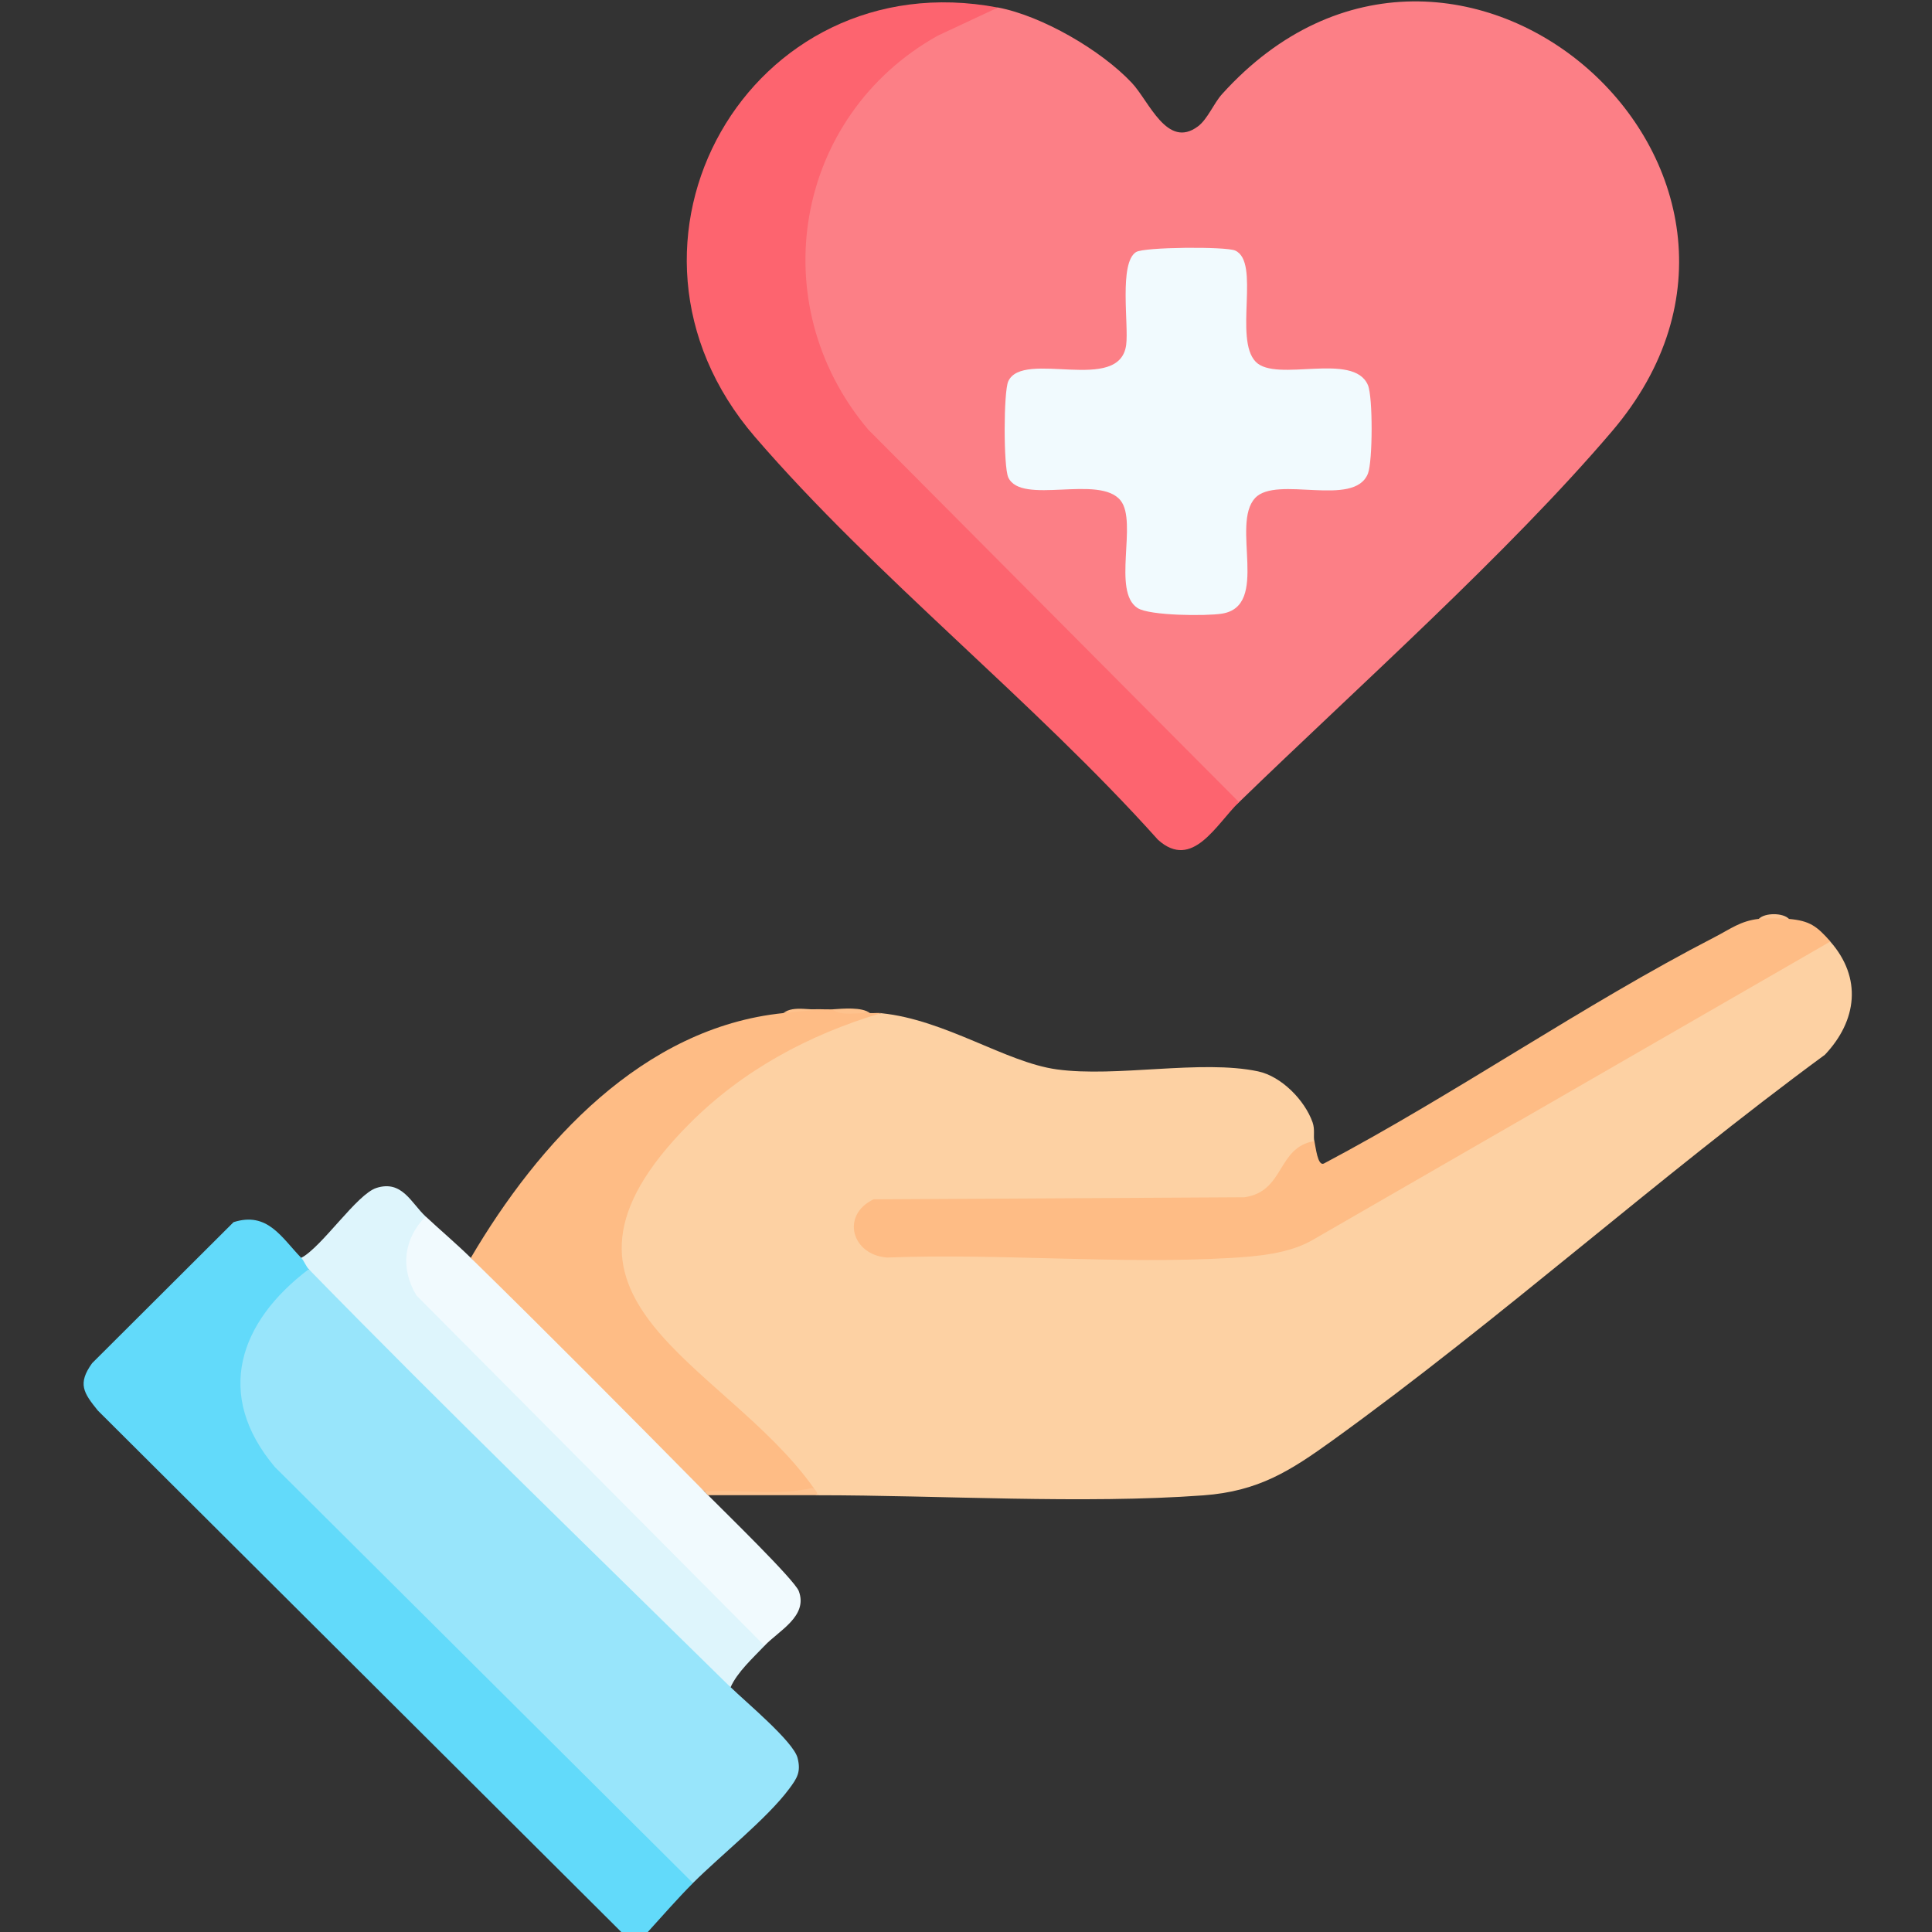 <?xml version="1.0" encoding="UTF-8"?>
<svg id="_레이어_2" data-name="레이어 2" xmlns="http://www.w3.org/2000/svg" viewBox="0 0 329.5 329.5">
  <rect x="0" y="0" width="329.5" height="329.5" fill="#333333" stroke="none"/>
  <defs>
    <style>
      .cls-1 {
        fill: #fec28d;
      }

      .cls-2 {
        fill: #fec491;
      }

      .cls-3 {
        fill: #fec694;
      }

      .cls-4 {
        fill: #f1fafe;
      }

      .cls-5 {
        fill: #fdd1a3;
      }

      .cls-6 {
        fill: #febc85;
      }

      .cls-7 {
        fill: #def5fc;
      }

      .cls-8 {
        fill: #62dafa;
      }

      .cls-9 {
        fill: #fd646f;
      }

      .cls-10 {
        fill: #98e5fb;
      }

      .cls-11 {
        fill: #fc7f86;
      }
    </style>
  </defs>
  <g id="_레이어_1-2" data-name="레이어 1">
    <g>
      <path class="cls-8" d="M51.38,214.53c1.68-.91,2.43.51,1.28,1.93l-.35,1.91c-10.47,7.88-13.81,20.71-4.48,30.98l70.7,70.34-.35,1.47c-2.64,2.65-5.19,5.58-7.71,8.35h-4.5L16.68,240.56c-2.44-3.02-3.49-4.57-.97-8.07l24.12-24.05c5.81-1.87,8.21,2.66,11.55,6.09Z"/>
      <path class="cls-11" d="M211.32,136.81c-.35.36-1,.81-1.23.59-22.06-21.54-44.3-44.24-65.52-66.57-18.48-25.1-5.09-63.75,25.64-69.55,7.51,1.43,17.57,7.27,22.81,12.84,2.97,3.15,6.02,11.36,11.28,7.44,1.66-1.24,2.68-3.91,4.12-5.51,39.68-43.98,104.31,13.12,66.5,57.51-17.74,20.83-43.58,43.82-63.6,63.25Z"/>
      <path class="cls-5" d="M139.38,255c-1.21-.28-1.42-.71-.64-1.28l-1.75-.25c-6.46-7.39-13.47-14.26-21.03-20.59-10.81-9.84-15.45-20.88-6.25-33.88s24.7-24.24,40.59-26.2c10.96,1.12,21.22,8.38,29.92,9.58,10.19,1.41,24.63-1.72,34.34.34,3.98.84,7.97,4.92,9.3,8.7.43,1.23.1,2.31.3,3.21-.28,1.14-1.21,2.07-2.79,2.81-2.14,4.44-5.14,7.12-9.01,8.04l-63.08.3c-4.15,2.22-2.38,7.33,2.07,7.43,16.65.35,33.47.4,50.13.38,7.2,0,15.4-.06,21.84-3.27l87.52-50.45,1.32.72c5.44,6.19,4.57,13.49-.93,19.3-28.44,20.89-55.37,45.15-83.92,65.74-7.3,5.26-12.69,8.71-22.07,9.4-20.53,1.51-44.89-.02-65.86-.02Z"/>
      <path class="cls-10" d="M124.61,287.75c2.46,2.42,10.67,9.22,11.41,12.05.63,2.42-.1,3.5-1.45,5.31-3.76,5.06-11.68,11.33-16.39,16.04l-71.31-70.96c-10.38-12.33-6.09-24.75,5.8-33.74,3.38,2.55,6.75,5.14,9.78,8.11,18.08,17.72,36.12,35.53,54.03,53.41,1.49,1.49,2.86,3.1,4.22,4.74s2.64,3.33,3.91,5.04Z"/>
      <path class="cls-9" d="M170.21,1.28l-10.29,4.81c-24.4,13.66-30,45.62-11.88,67.14l63.27,63.58c-3.88,3.76-7.94,11.69-13.81,6.42-21.14-23.61-48.22-44.9-68.74-68.71-28.46-33.04-.87-81.28,41.44-73.23Z"/>
      <path class="cls-6" d="M299.96,156.72c1.64-.63,3.5-.62,5.14,0,3.55.32,4.74,1.21,7.07,3.85l-88.21,50.85c-4.05,2.4-9.54,2.86-14.21,3.13-19.08,1.09-39.23-.82-58.42-.08-6.05-.4-8-7.22-2.34-9.93l63.24-.35c6.94-.98,5.51-8.52,11.94-9.58.23,1.05.55,4.27,1.59,3.84,22.47-11.88,44.2-27.04,66.7-38.64,2.7-1.39,4.36-2.74,7.5-3.1Z"/>
      <path class="cls-6" d="M141.95,172.14l6.42.64c.64.03,1.3-.06,1.93,0-12.35,3.67-23.66,9.75-32.78,18.93-29.75,29.95,5.9,40.42,21.21,62l-.57.72c-5.98.4-12.16.47-18.05-.08-14.52-11.82-27.94-25.35-39.82-39.82,11.54-19.62,29.34-39.3,53.31-41.75,2.31-.51,4.66-.73,7.07-.64.43-.02.86.03,1.28,0Z"/>
      <path class="cls-7" d="M72.58,207.47l.25,1.63c-2.76,3.24-2.95,7.47-.79,11.09l58.7,59.04-.36,1.46c-1.96,2.07-4.63,4.48-5.78,7.07-24.03-23.63-48.39-47.19-71.94-71.3-.48-.49-.8-1.43-1.28-1.93,3.6-1.94,9.49-10.87,12.82-11.93,4.37-1.39,5.91,2.55,8.38,4.86Z"/>
      <path class="cls-4" d="M80.29,214.53c13.37,13.08,26.68,26.51,39.82,39.82l.64.64c2.51,2.54,14.74,14.42,15.48,16.36,1.62,4.29-3.4,6.75-5.84,9.33l-59.38-59.76c-2.76-4.62-2.19-9.62,1.58-13.46,2.53,2.36,5.24,4.65,7.71,7.07Z"/>
      <path class="cls-2" d="M139.38,255h-18.63c-.21-.22-.43-.43-.64-.64,6.08-.4,12.73.83,18.63-.64.29.41.68.69.64,1.28Z"/>
      <path class="cls-1" d="M140.67,172.14c-1.84.1-4.98.43-7.07.64,1.74-1.39,4.84-.34,7.07-.64Z"/>
      <path class="cls-1" d="M148.37,172.78c-2.05-.11-4.91.6-6.42-.64,1.89-.12,5.03-.43,6.42.64Z"/>
      <path class="cls-3" d="M305.1,156.72c-1.42-.13-3.74-.16-5.14,0,1.01-1.08,4.15-1.07,5.14,0Z"/>
      <path class="cls-4" d="M214.05,84.95c-4.19,4.52,2.57,18.41-5.66,19.71-2.65.42-12.31.37-14.38-.96-4.4-2.83.03-14.63-2.88-18.32-3.58-4.55-16.95.87-19.17-3.96-.83-1.81-.81-14.63,0-16.39,2.51-5.47,19,2.23,20.11-6.22.45-3.41-1.26-13.96,1.68-15.82,1.38-.87,15.28-.97,16.9-.26,4.37,1.93-.26,15.08,3.51,18.97,3.51,3.62,16.69-1.77,19.14,3.98.86,2.02.82,13.01,0,15.09-2.33,5.88-15.59.23-19.26,4.18Z"/>
    </g>
  </g>
</svg>